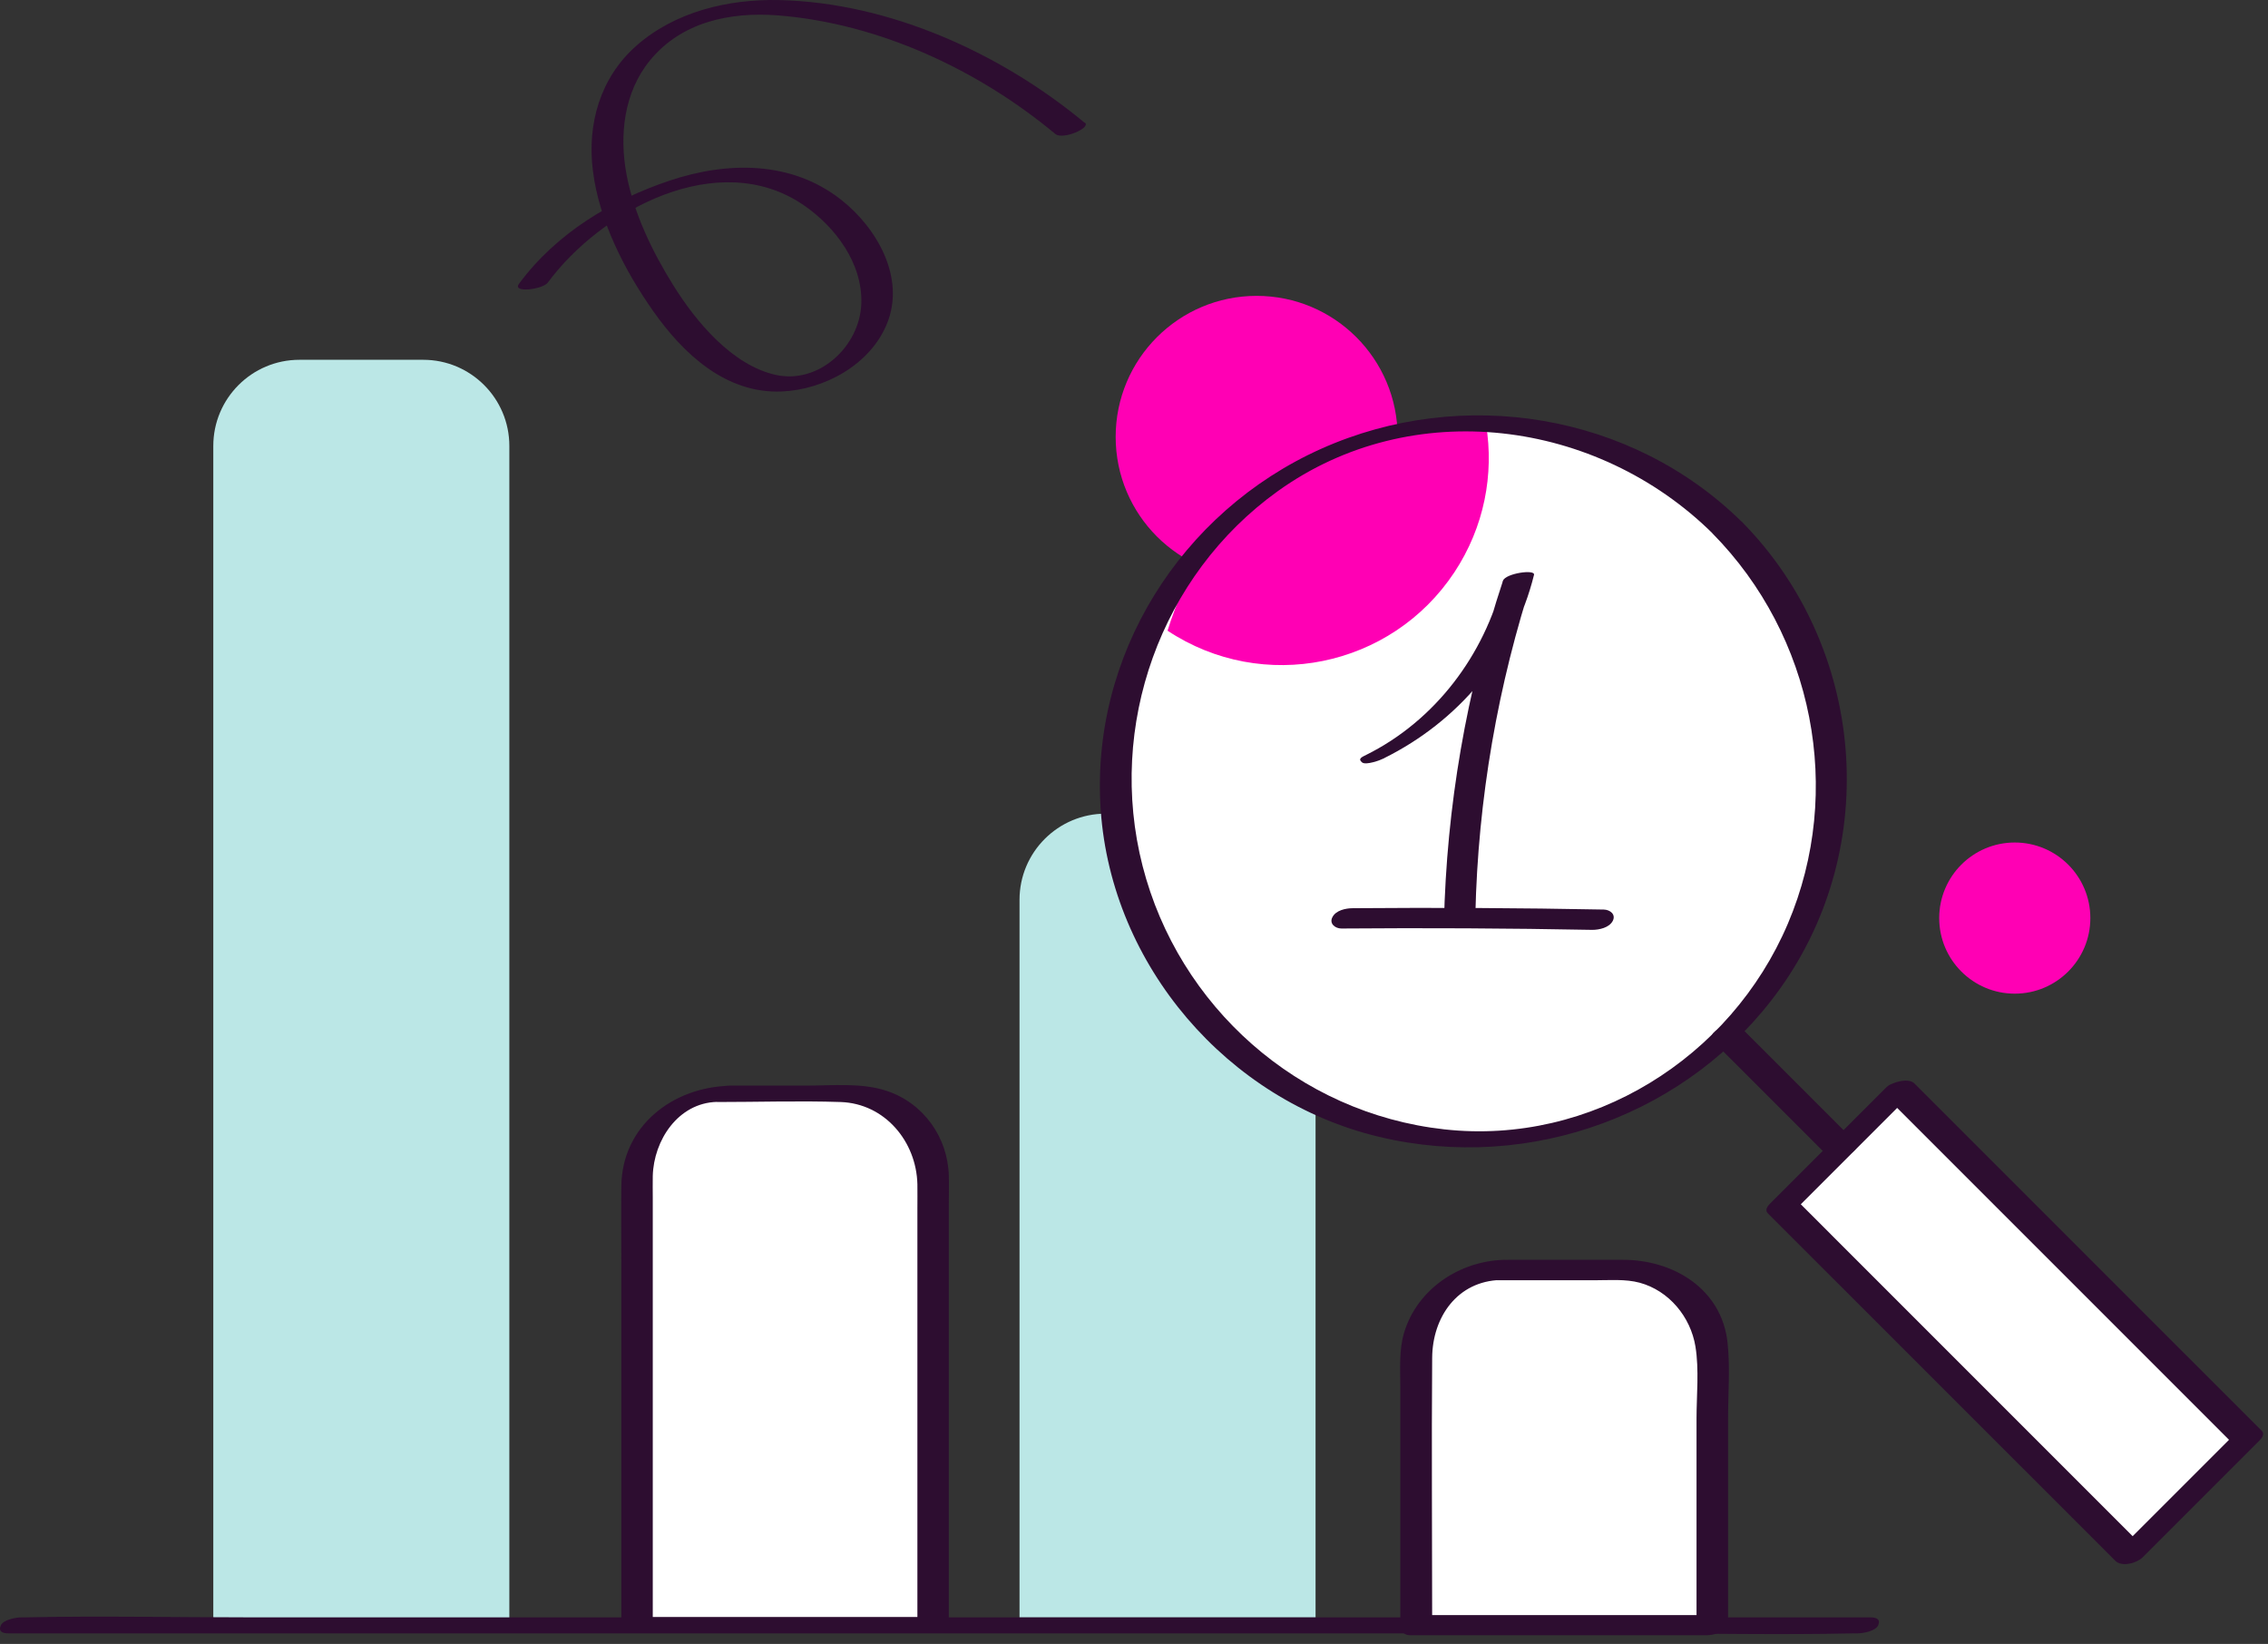 <?xml version="1.0" encoding="utf-8"?>
<svg xmlns="http://www.w3.org/2000/svg" fill="none" height="79" viewBox="0 0 109 79" width="109">
  <rect x="0" y="0" width="109" height="79" fill="#333333" stroke="none"/>
  <path d="M78.144 61.035H72.195C69.91 61.035 68.055 62.89 68.055 65.175V78.108H82.283V65.175C82.283 62.89 80.428 61.035 78.144 61.035Z" fill="white"/>
  <path d="M40.706 52.574H34.757C32.472 52.574 30.617 54.429 30.617 56.713V78.108H44.845V56.713C44.845 54.429 42.99 52.574 40.706 52.574Z" fill="white"/>
  <path d="M70.834 54.754C80.342 54.754 88.05 47.047 88.05 37.539C88.05 28.031 80.342 20.323 70.834 20.323C61.326 20.323 53.619 28.031 53.619 37.539C53.619 47.047 61.326 54.754 70.834 54.754Z" fill="white"/>
  <path d="M91.299 52.362L85.662 58L102.364 74.701L108.001 69.064L91.299 52.362Z" fill="white"/>
  <path d="M60.394 27.769C64.136 27.769 67.17 24.736 67.17 20.994C67.17 17.252 64.136 14.218 60.394 14.218C56.652 14.218 53.619 17.252 53.619 20.994C53.619 24.736 56.652 27.769 60.394 27.769Z" fill="#FF00B4"/>
  <path d="M56.112 30.308C60.694 33.341 66.864 32.084 69.897 27.502C71.335 25.328 71.811 22.79 71.42 20.401C71.42 20.401 59.724 18.742 56.112 30.308Z" fill="#FF00B4"/>
  <path d="M58.663 49.71C55.702 46.749 54.048 42.974 53.697 39.101H53.137C50.852 39.101 48.998 40.956 48.998 43.24V77.73H63.226V52.964C61.579 52.151 60.036 51.077 58.663 49.71Z" fill="#BBE7E6"/>
  <path d="M71.921 61.523C73.496 61.523 75.072 61.523 76.653 61.523C77.356 61.523 78.118 61.458 78.801 61.641C80.213 62.025 81.248 63.281 81.483 64.706C81.665 65.826 81.535 67.056 81.535 68.182V74.242C81.535 75.556 81.535 76.871 81.535 78.179L82.576 77.613C78.436 77.613 74.303 77.613 70.164 77.613C69.559 77.613 68.953 77.613 68.348 77.613L68.83 78.023C68.83 73.766 68.797 69.51 68.83 65.253C68.843 63.287 70.047 61.562 72.123 61.51C72.93 61.491 73.334 60.515 72.292 60.541C70.144 60.599 68.12 61.94 67.482 64.036C67.228 64.882 67.3 65.813 67.3 66.691C67.3 69.653 67.3 72.621 67.3 75.582C67.3 76.448 67.3 77.314 67.3 78.173C67.3 78.433 67.528 78.583 67.782 78.583C71.921 78.583 76.054 78.583 80.194 78.583C80.799 78.583 81.404 78.583 82.01 78.583C82.29 78.583 83.051 78.446 83.051 78.016C83.051 74.73 83.051 71.443 83.051 68.156C83.051 66.958 83.155 65.702 83.025 64.511C82.739 61.927 80.415 60.541 78.007 60.541C76.165 60.541 74.323 60.541 72.487 60.541C72.162 60.541 71.648 60.632 71.498 60.977C71.362 61.289 71.615 61.517 71.934 61.517L71.921 61.523Z" fill="#2D0D30"/>
  <path d="M34.457 52.958C36.436 52.958 38.427 52.893 40.4 52.958C42.528 53.03 44.044 54.858 44.09 56.915C44.096 57.299 44.09 57.69 44.09 58.074C44.09 63.183 44.09 68.286 44.09 73.395C44.09 75.029 44.09 76.669 44.09 78.303L45.151 77.711C41.011 77.711 36.878 77.711 32.739 77.711C32.133 77.711 31.528 77.711 30.923 77.711L31.372 77.893C31.372 71.111 31.372 64.329 31.372 57.547C31.372 57.202 31.365 56.857 31.372 56.512C31.418 54.787 32.596 53.004 34.451 52.952C34.718 52.945 35.336 52.847 35.453 52.554C35.57 52.261 35.355 52.17 35.062 52.177C32.303 52.248 29.888 54.13 29.862 57.006C29.849 58.276 29.862 59.545 29.862 60.807C29.862 65.422 29.862 70.03 29.862 74.645C29.862 75.862 29.862 77.079 29.862 78.296C29.862 78.466 30.22 78.479 30.311 78.479C34.451 78.479 38.584 78.479 42.723 78.479C43.328 78.479 43.934 78.479 44.539 78.479C44.864 78.479 45.6 78.316 45.6 77.886C45.6 73.623 45.6 69.36 45.6 65.097C45.6 62.669 45.6 60.248 45.6 57.82C45.6 57.384 45.613 56.941 45.6 56.499C45.554 54.657 44.383 53.01 42.619 52.424C41.408 52.021 40.016 52.17 38.759 52.17H35.062C34.795 52.17 34.177 52.275 34.06 52.567C33.943 52.86 34.158 52.945 34.451 52.945L34.457 52.958Z" fill="#2D0D30"/>
  <path d="M24.479 77.737H10.251L10.251 21.43C10.251 19.145 12.106 17.29 14.391 17.29H20.34C22.624 17.29 24.479 19.145 24.479 21.43L24.479 77.737Z" fill="#BBE7E6"/>
  <path d="M89.879 77.724C86.93 77.724 83.982 77.724 81.033 77.724C73.952 77.724 66.871 77.724 59.789 77.724C51.224 77.724 42.665 77.724 34.099 77.724C26.725 77.724 19.344 77.724 11.97 77.724C8.383 77.724 4.784 77.645 1.191 77.724C1.139 77.724 1.087 77.724 1.035 77.724C0.775 77.724 0.15 77.828 0.033 78.121C-0.085 78.413 0.13 78.492 0.423 78.492C3.372 78.492 6.32 78.492 9.268 78.492C16.35 78.492 23.431 78.492 30.513 78.492C39.078 78.492 47.637 78.492 56.203 78.492C63.577 78.492 70.958 78.492 78.332 78.492C81.919 78.492 85.518 78.57 89.111 78.492C89.163 78.492 89.215 78.492 89.267 78.492C89.527 78.492 90.152 78.388 90.269 78.095C90.386 77.802 90.172 77.724 89.879 77.724Z" fill="#2D0D30"/>
  <path d="M83.715 25.081C78.41 19.848 70.275 18.533 63.499 21.566C56.743 24.593 52.376 31.525 52.903 38.958C53.43 46.391 58.975 52.886 66.278 54.631C73.581 56.375 81.248 53.511 85.531 47.536C90.471 40.657 89.638 31.082 83.715 25.075C83.389 24.743 81.964 25.296 82.302 25.634C87.151 30.549 88.635 38.007 85.928 44.38C83.175 50.856 76.464 55.047 69.422 54.273C62.379 53.498 56.639 48.35 54.914 41.62C53.189 34.89 55.773 27.652 61.41 23.604C67.866 18.97 76.751 20.154 82.302 25.628C82.635 25.96 84.053 25.4 83.715 25.068V25.081Z" fill="#2D0D30"/>
  <path d="M82.309 50.016C83.904 51.611 85.498 53.205 87.093 54.8C87.321 55.028 87.549 55.255 87.776 55.483C88.024 55.731 88.499 55.633 88.779 55.516C88.961 55.438 89.423 55.132 89.176 54.885C87.581 53.29 85.987 51.695 84.392 50.101C84.164 49.873 83.936 49.645 83.709 49.417C83.461 49.17 82.986 49.267 82.706 49.385C82.524 49.463 82.062 49.769 82.309 50.016Z" fill="#2D0D30"/>
  <path d="M90.686 52.222C88.805 54.103 86.93 55.978 85.049 57.859C84.939 57.97 84.815 58.158 84.958 58.302C89.833 63.177 94.708 68.052 99.59 72.933C100.28 73.623 100.97 74.313 101.66 75.003C101.979 75.322 102.694 75.114 102.974 74.84C104.855 72.959 106.73 71.085 108.611 69.204C108.721 69.093 108.845 68.904 108.702 68.761C103.827 63.886 98.952 59.011 94.07 54.13C93.38 53.44 92.691 52.75 92.001 52.06C91.61 51.669 90.178 52.242 90.601 52.665C95.476 57.54 100.351 62.415 105.233 67.297C105.923 67.987 106.613 68.677 107.303 69.367L107.394 68.924C105.513 70.805 103.638 72.679 101.757 74.56L103.072 74.398C98.197 69.523 93.322 64.648 88.44 59.766C87.75 59.076 87.061 58.386 86.371 57.696L86.279 58.139C88.16 56.258 90.035 54.383 91.916 52.502C92.547 51.871 91.07 51.852 90.692 52.222H90.686Z" fill="#2D0D30"/>
  <path d="M52.128 5.9C48.099 2.554 42.743 0.12 37.438 0.003C35.004 -0.049 32.44 0.556 30.578 2.203C28.847 3.733 28.209 5.959 28.495 8.211C28.801 10.625 30.018 13.001 31.405 14.967C32.843 17.01 34.893 18.924 37.562 18.813C39.619 18.729 41.825 17.524 42.626 15.559C43.53 13.352 42.144 10.944 40.413 9.59C38.024 7.716 34.952 7.755 32.186 8.679C29.419 9.603 26.738 11.205 24.942 13.639C24.603 14.094 26.08 13.912 26.328 13.58C28.912 10.085 34.529 7.072 38.603 9.844C40.139 10.886 41.467 12.656 41.395 14.596C41.317 16.659 39.339 18.481 37.269 18.013C35.199 17.544 33.468 15.494 32.355 13.704C31.346 12.083 30.461 10.261 30.109 8.373C29.758 6.486 29.986 4.436 31.235 2.906C32.752 1.051 35.089 0.563 37.38 0.739C42.242 1.123 47.006 3.349 50.722 6.44C51.074 6.733 52.447 6.147 52.141 5.893L52.128 5.9Z" fill="#2D0D30"/>
  <path d="M66.525 36.432C70.079 34.669 72.767 31.505 73.724 27.626C73.796 27.34 72.351 27.554 72.234 27.906C70.476 33.217 69.52 38.762 69.396 44.36C69.396 44.555 70.899 44.373 70.906 43.956C71.03 38.404 71.98 32.911 73.718 27.633L72.227 27.912C71.349 31.473 68.966 34.636 65.66 36.276C65.432 36.387 65.25 36.471 65.465 36.641C65.653 36.784 66.343 36.53 66.519 36.439L66.525 36.432Z" fill="#2D0D30"/>
  <path d="M64.469 44.62C68.485 44.588 72.507 44.607 76.523 44.685C76.861 44.685 77.343 44.581 77.512 44.249C77.668 43.937 77.376 43.715 77.076 43.709C73.06 43.631 69.038 43.611 65.022 43.644C64.677 43.644 64.202 43.742 64.033 44.08C63.876 44.386 64.169 44.62 64.469 44.62Z" fill="#2D0D30"/>
  <path d="M96.83 47.751C98.836 47.751 100.462 46.125 100.462 44.119C100.462 42.113 98.836 40.487 96.83 40.487C94.824 40.487 93.198 42.113 93.198 44.119C93.198 46.125 94.824 47.751 96.83 47.751Z" fill="#FF00B4"/>
</svg>